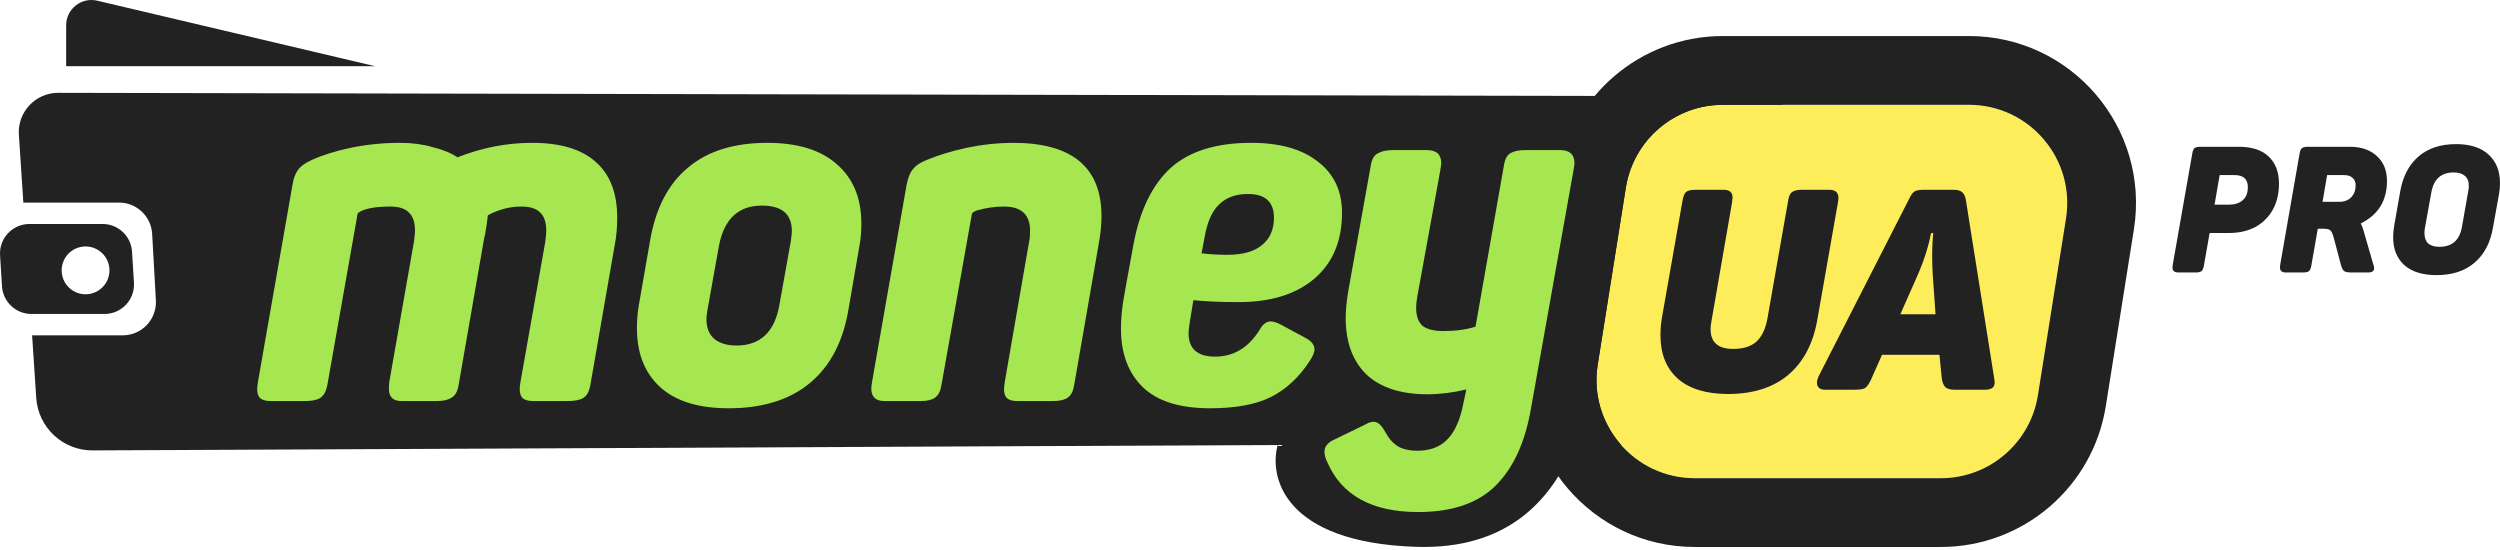 <svg width="268" height="59" viewBox="0 0 268 59" fill="none" xmlns="http://www.w3.org/2000/svg">
<path fill-rule="evenodd" clip-rule="evenodd" d="M3.16 24.01C1.337 24.01 -0.107 25.548 0.006 27.367L0.214 30.695C0.318 32.36 1.699 33.657 3.368 33.657H11.206C13.028 33.657 14.473 32.119 14.36 30.3L14.152 26.973C14.047 25.307 12.666 24.01 10.998 24.01H3.16ZM9.173 31.547C10.588 31.547 11.735 30.399 11.735 28.984C11.735 27.569 10.588 26.422 9.173 26.422C7.757 26.422 6.61 27.569 6.61 28.984C6.61 30.399 7.757 31.547 9.173 31.547Z" fill="#222222"/>
<path fill-rule="evenodd" clip-rule="evenodd" d="M3.442 35.948L3.884 42.651C4.094 45.831 6.741 48.298 9.927 48.284L136.971 47.706C136.017 51.142 137.635 58.137 151.744 58.619C161.65 58.958 166.353 53.572 168.76 47.706H182.744C186.56 47.706 189.821 44.958 190.469 41.199L193.89 17.375C194.525 13.69 191.687 10.321 187.948 10.321L6.255 9.951C3.807 9.939 1.862 12.007 2.023 14.45L2.503 21.717H12.76C14.648 21.717 16.207 23.192 16.312 25.076L16.71 32.192C16.824 34.231 15.201 35.948 13.158 35.948H3.442Z" fill="#222222"/>
<path d="M174.29 20.116C175.103 15.001 179.513 11.236 184.692 11.236H211.071C217.547 11.236 222.49 17.026 221.473 23.423L218.46 42.382C217.647 47.497 213.236 51.262 208.057 51.262H181.679C175.202 51.262 170.26 45.472 171.277 39.076L174.29 20.116Z" fill="#FDED5B"/>
<path fill-rule="evenodd" clip-rule="evenodd" d="M184.692 3.863H211.07C222.081 3.863 230.483 13.706 228.755 24.58L225.742 43.54C224.36 52.235 216.862 58.636 208.057 58.636H181.679C170.669 58.636 162.266 48.793 163.995 37.919L167.008 18.959C168.39 10.264 175.888 3.863 184.692 3.863ZM184.692 11.236C179.513 11.236 175.102 15.002 174.29 20.116L171.276 39.076C170.26 45.472 175.202 51.262 181.679 51.262H208.057C213.236 51.262 217.647 47.497 218.46 42.383L221.473 23.423C222.49 17.026 217.547 11.236 211.07 11.236H184.692Z" fill="#222222"/>
<path d="M185.247 42.235C182.892 42.235 181.09 41.682 179.842 40.574C178.614 39.467 178 37.917 178 35.924C178 35.28 178.06 34.616 178.181 33.931L180.385 21.401C180.466 20.978 180.597 20.696 180.778 20.555C180.979 20.414 181.301 20.344 181.744 20.344H184.733C185.096 20.344 185.347 20.414 185.488 20.555C185.649 20.676 185.73 20.887 185.73 21.189C185.73 21.27 185.71 21.451 185.67 21.733L183.465 34.445C183.405 34.747 183.375 35.029 183.375 35.29C183.375 36.699 184.18 37.404 185.79 37.404C186.877 37.404 187.713 37.142 188.297 36.619C188.88 36.075 189.273 35.24 189.474 34.113L191.709 21.401C191.789 20.958 191.94 20.676 192.161 20.555C192.383 20.414 192.715 20.344 193.158 20.344H196.087C196.751 20.344 197.083 20.636 197.083 21.219C197.083 21.32 197.063 21.491 197.023 21.733L194.819 34.264C194.376 36.82 193.339 38.793 191.709 40.182C190.078 41.551 187.924 42.235 185.247 42.235Z" fill="#222222"/>
<path d="M195.683 41.782C195.381 41.782 195.16 41.722 195.019 41.601C194.858 41.46 194.777 41.269 194.777 41.027C194.777 40.866 194.827 40.655 194.928 40.393L204.711 21.219C204.913 20.817 205.104 20.575 205.285 20.495C205.486 20.394 205.808 20.344 206.251 20.344H209.482C209.865 20.344 210.156 20.434 210.358 20.616C210.559 20.797 210.69 21.089 210.75 21.491L213.8 40.695L213.83 40.967C213.83 41.269 213.74 41.48 213.558 41.601C213.377 41.722 213.095 41.782 212.713 41.782H209.603C209.079 41.782 208.717 41.682 208.516 41.48C208.335 41.279 208.214 40.967 208.154 40.544L207.912 38.038H201.752L200.544 40.756C200.323 41.219 200.101 41.511 199.88 41.631C199.679 41.732 199.266 41.782 198.642 41.782H195.683ZM207.489 33.69L207.187 29.433C207.147 28.587 207.127 27.953 207.127 27.53C207.127 26.584 207.167 25.739 207.248 24.994H207.006C206.724 26.483 206.211 28.064 205.466 29.734L203.715 33.69H207.489Z" fill="#222222"/>
<path d="M40.195 7.095H7.092V2.715C7.092 0.964 8.725 -0.328 10.428 0.074L40.195 7.095Z" fill="#222222"/>
<path d="M29.018 42.991C28.501 42.991 28.121 42.887 27.88 42.68C27.673 42.473 27.569 42.146 27.569 41.697C27.569 41.525 27.604 41.232 27.673 40.818L31.346 19.865C31.45 19.175 31.639 18.641 31.915 18.261C32.191 17.848 32.674 17.485 33.364 17.175C34.571 16.623 36.002 16.175 37.658 15.83C39.348 15.485 41.107 15.312 42.935 15.312C44.176 15.312 45.332 15.468 46.401 15.778C47.505 16.054 48.384 16.416 49.039 16.865C51.661 15.83 54.334 15.312 57.058 15.312C60.093 15.312 62.37 16.002 63.887 17.382C65.405 18.727 66.164 20.71 66.164 23.331C66.164 24.401 66.077 25.366 65.905 26.229L63.267 41.387C63.129 42.042 62.87 42.473 62.49 42.68C62.146 42.887 61.594 42.991 60.835 42.991H57.162C56.644 42.991 56.265 42.887 56.024 42.68C55.817 42.473 55.713 42.146 55.713 41.697C55.713 41.525 55.748 41.232 55.817 40.818L58.455 25.918C58.524 25.366 58.559 24.97 58.559 24.728C58.559 23.831 58.334 23.176 57.886 22.762C57.472 22.349 56.8 22.142 55.868 22.142C54.661 22.142 53.471 22.452 52.299 23.073C52.23 23.728 52.126 24.435 51.988 25.194C51.919 25.401 51.85 25.746 51.781 26.229L49.143 41.387C49.039 41.973 48.798 42.387 48.419 42.629C48.039 42.87 47.522 42.991 46.867 42.991H43.038C42.141 42.991 41.693 42.56 41.693 41.697C41.693 41.352 41.71 41.077 41.745 40.87L44.383 25.866C44.452 25.315 44.487 24.935 44.487 24.728C44.487 23.831 44.263 23.176 43.814 22.762C43.4 22.349 42.745 22.142 41.848 22.142C40.4 22.142 39.33 22.314 38.641 22.659C38.503 22.728 38.399 22.814 38.33 22.918C38.296 23.021 38.279 23.125 38.279 23.228L35.071 41.387C34.933 42.008 34.674 42.439 34.295 42.68C33.95 42.887 33.415 42.991 32.691 42.991H29.018Z" fill="#A6E751"/>
<path d="M78.109 43.767C74.867 43.767 72.418 43.008 70.763 41.49C69.107 39.973 68.279 37.869 68.279 35.179C68.279 34.316 68.349 33.489 68.487 32.696L69.676 25.866C70.263 22.383 71.608 19.762 73.712 18.003C75.816 16.209 78.661 15.312 82.248 15.312C85.525 15.312 88.025 16.088 89.75 17.641C91.474 19.158 92.336 21.262 92.336 23.952C92.336 24.849 92.267 25.66 92.129 26.384L90.939 33.264C90.353 36.679 88.974 39.283 86.801 41.077C84.628 42.87 81.731 43.767 78.109 43.767ZM75.833 33.264C75.764 33.678 75.729 33.989 75.729 34.196C75.729 35.127 76.005 35.834 76.557 36.317C77.144 36.8 77.937 37.041 78.937 37.041C81.489 37.041 83.024 35.61 83.541 32.747L84.783 25.815C84.852 25.332 84.886 24.987 84.886 24.78C84.886 22.952 83.817 22.038 81.679 22.038C79.161 22.038 77.626 23.469 77.075 26.332L75.833 33.264Z" fill="#A6E751"/>
<path d="M94.799 42.991C93.868 42.991 93.402 42.542 93.402 41.646C93.402 41.508 93.437 41.232 93.506 40.818L97.179 19.865C97.317 19.106 97.541 18.537 97.851 18.158C98.162 17.744 98.679 17.399 99.403 17.123C100.645 16.606 102.076 16.175 103.697 15.83C105.353 15.485 106.991 15.312 108.612 15.312C114.924 15.312 118.08 17.934 118.08 23.176C118.08 24.108 117.976 25.125 117.769 26.229L115.131 41.387C115.027 41.973 114.803 42.387 114.458 42.629C114.113 42.87 113.596 42.991 112.906 42.991H109.026C108.543 42.991 108.181 42.887 107.94 42.68C107.733 42.473 107.629 42.146 107.629 41.697C107.629 41.594 107.664 41.301 107.733 40.818L110.319 25.918C110.388 25.608 110.423 25.211 110.423 24.728C110.423 23.004 109.492 22.142 107.629 22.142C106.664 22.142 105.698 22.279 104.732 22.555C104.56 22.624 104.422 22.693 104.318 22.762C104.215 22.831 104.163 22.935 104.163 23.073L100.904 41.387C100.8 41.973 100.576 42.387 100.231 42.629C99.886 42.87 99.386 42.991 98.731 42.991H94.799Z" fill="#A6E751"/>
<path d="M129.739 43.767C126.463 43.767 124.048 43.008 122.496 41.49C120.944 39.973 120.168 37.886 120.168 35.23C120.168 34.403 120.237 33.489 120.375 32.489C120.548 31.454 120.927 29.35 121.513 26.177C122.203 22.521 123.531 19.796 125.497 18.003C127.497 16.209 130.377 15.312 134.137 15.312C137.206 15.312 139.586 15.985 141.276 17.33C143.001 18.641 143.863 20.469 143.863 22.814C143.863 25.849 142.863 28.212 140.862 29.902C138.896 31.557 136.206 32.385 132.791 32.385C130.826 32.385 129.205 32.316 127.928 32.178L127.514 34.713C127.446 35.196 127.411 35.524 127.411 35.696C127.411 37.386 128.36 38.231 130.256 38.231C132.326 38.231 133.964 37.196 135.171 35.127C135.482 34.679 135.827 34.455 136.206 34.455C136.482 34.455 136.827 34.558 137.241 34.765L139.931 36.213C140.586 36.558 140.914 36.972 140.914 37.455C140.914 37.766 140.741 38.179 140.397 38.697C139.258 40.456 137.862 41.749 136.206 42.577C134.585 43.37 132.429 43.767 129.739 43.767ZM128.808 27.16C129.705 27.263 130.619 27.315 131.55 27.315C133.205 27.315 134.447 26.97 135.275 26.28C136.137 25.59 136.568 24.608 136.568 23.331C136.568 21.641 135.637 20.796 133.774 20.796C132.464 20.796 131.429 21.176 130.67 21.935C129.912 22.659 129.394 23.849 129.118 25.504L128.808 27.16Z" fill="#A6E751"/>
<path d="M152.019 54.89C147.087 54.89 143.845 53.114 142.293 49.561C142.086 49.147 141.983 48.768 141.983 48.423C141.983 47.906 142.293 47.492 142.914 47.181L146.432 45.474C146.708 45.302 146.984 45.215 147.259 45.215C147.604 45.215 147.932 45.44 148.242 45.888C148.311 45.991 148.501 46.302 148.812 46.819C149.156 47.337 149.57 47.716 150.053 47.957C150.571 48.199 151.191 48.319 151.916 48.319C153.226 48.319 154.261 47.957 155.02 47.233C155.779 46.543 156.348 45.44 156.727 43.922L157.193 41.749C155.744 42.094 154.347 42.266 153.002 42.266C150.174 42.266 148.001 41.559 146.483 40.145C145 38.697 144.259 36.679 144.259 34.092C144.259 33.334 144.345 32.402 144.518 31.299L146.949 17.744C147.053 17.089 147.294 16.658 147.673 16.451C148.087 16.209 148.639 16.088 149.329 16.088H152.95C153.985 16.088 154.502 16.554 154.502 17.485C154.502 17.589 154.468 17.848 154.399 18.261L151.967 31.609C151.864 32.126 151.812 32.592 151.812 33.006C151.812 33.868 152.036 34.506 152.485 34.92C152.968 35.3 153.709 35.489 154.709 35.489C156.02 35.489 157.175 35.334 158.176 35.023L161.228 17.692C161.331 17.037 161.573 16.606 161.952 16.399C162.332 16.192 162.849 16.088 163.504 16.088H167.229C168.264 16.088 168.781 16.554 168.781 17.485C168.781 17.589 168.747 17.848 168.678 18.261L164.125 43.767C163.504 47.388 162.245 50.147 160.348 52.044C158.451 53.941 155.675 54.89 152.019 54.89Z" fill="#A6E751"/>
<path d="M233.55 29.209C233.311 29.209 233.141 29.165 233.041 29.076C232.94 28.987 232.89 28.848 232.89 28.658C232.89 28.595 232.902 28.488 232.927 28.336L235.022 16.398C235.073 16.132 235.154 15.955 235.268 15.867C235.394 15.778 235.614 15.734 235.928 15.734H239.986C241.42 15.734 242.496 16.088 243.213 16.797C243.943 17.493 244.308 18.454 244.308 19.681C244.308 20.732 244.088 21.662 243.648 22.471C243.207 23.268 242.584 23.888 241.779 24.331C240.974 24.761 240.03 24.977 238.948 24.977H236.872L236.249 28.526C236.199 28.791 236.111 28.975 235.985 29.076C235.859 29.165 235.658 29.209 235.381 29.209H233.55ZM238.948 21.94C239.565 21.94 240.055 21.782 240.42 21.465C240.785 21.149 240.968 20.681 240.968 20.061C240.968 19.643 240.854 19.327 240.628 19.112C240.401 18.884 240.036 18.77 239.533 18.77H237.948L237.4 21.94H238.948Z" fill="#222222"/>
<path d="M245.032 29.209C244.617 29.209 244.409 29.025 244.409 28.658C244.409 28.582 244.422 28.469 244.447 28.317L246.523 16.417C246.573 16.139 246.661 15.955 246.787 15.867C246.926 15.778 247.133 15.734 247.41 15.734H251.921C253.116 15.734 254.072 16.063 254.79 16.721C255.519 17.379 255.884 18.271 255.884 19.397C255.884 21.51 254.947 23.028 253.072 23.952C253.198 24.179 253.305 24.464 253.393 24.806L254.45 28.45C254.488 28.564 254.506 28.665 254.506 28.753C254.506 29.057 254.293 29.209 253.865 29.209H252.015C251.638 29.209 251.38 29.145 251.241 29.019C251.116 28.88 251.009 28.639 250.92 28.298L250.184 25.508C250.071 25.09 249.952 24.825 249.826 24.711C249.7 24.584 249.461 24.521 249.109 24.521H248.467L247.769 28.506C247.718 28.785 247.63 28.975 247.504 29.076C247.379 29.165 247.171 29.209 246.882 29.209H245.032ZM250.77 21.636C251.311 21.636 251.738 21.472 252.053 21.143C252.367 20.814 252.525 20.384 252.525 19.852C252.525 19.523 252.418 19.264 252.204 19.074C251.99 18.872 251.682 18.77 251.279 18.77H249.467L248.977 21.636H250.77Z" fill="#222222"/>
<path d="M261.206 29.493C259.696 29.493 258.538 29.133 257.733 28.412C256.94 27.69 256.544 26.691 256.544 25.413C256.544 25.021 256.582 24.616 256.657 24.198L257.299 20.535C257.588 18.903 258.243 17.651 259.262 16.778C260.281 15.892 261.627 15.449 263.301 15.449C264.798 15.449 265.956 15.822 266.773 16.569C267.591 17.316 268 18.334 268 19.625C268 20.042 267.969 20.415 267.906 20.744L267.245 24.407C266.968 26.027 266.308 27.279 265.263 28.165C264.232 29.051 262.879 29.493 261.206 29.493ZM259.941 24.502C259.916 24.616 259.903 24.78 259.903 24.995C259.903 25.476 260.036 25.843 260.3 26.096C260.577 26.337 260.979 26.457 261.508 26.457C262.867 26.457 263.672 25.742 263.923 24.312L264.603 20.441C264.641 20.251 264.66 20.08 264.66 19.928C264.66 19.447 264.515 19.087 264.225 18.846C263.949 18.606 263.552 18.486 263.036 18.486C261.69 18.486 260.891 19.201 260.639 20.63L259.941 24.502Z" fill="#222222"/>
</svg>
